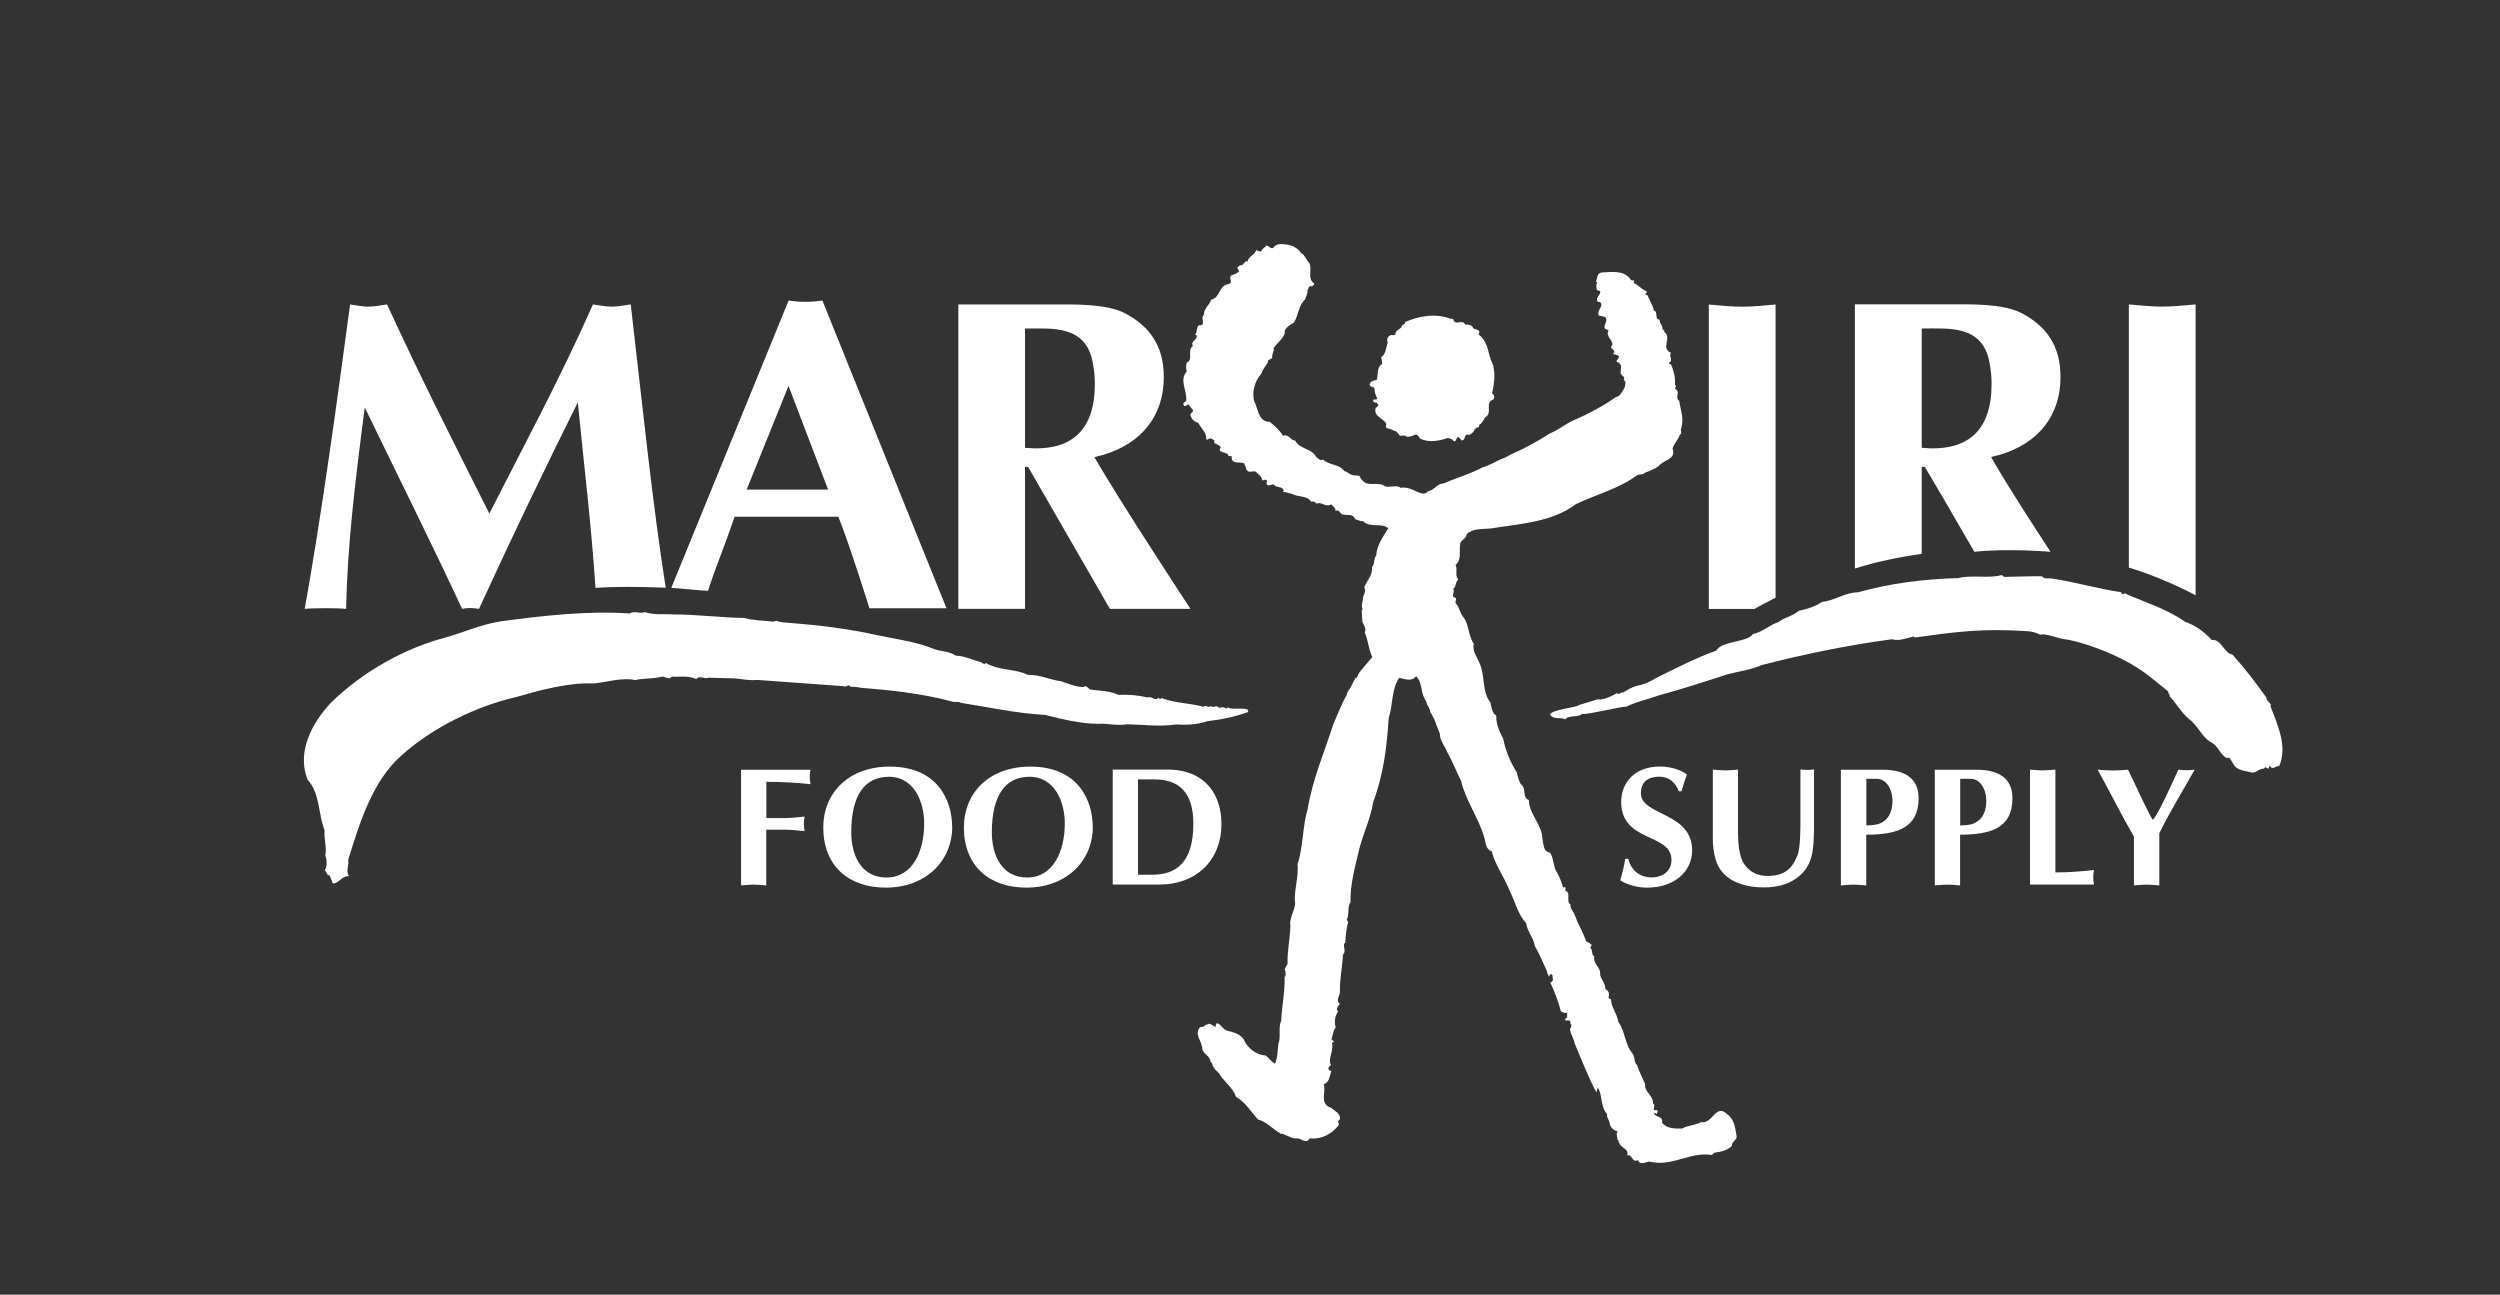<svg width="280" height="145" viewBox="0 0 280 145" fill="none" xmlns="http://www.w3.org/2000/svg">
<rect x="0" y="0" width="280" height="145" fill="#333333" stroke="none"/>
<path d="M114.8 36.794C117.833 36.794 121.57 36.392 122.376 40.532C122.577 41.584 122.622 42.322 122.622 43.027C122.622 48.163 120.026 50.648 114.8 50.155V36.806V36.794ZM107.325 68.194H114.8V52.293H115.147C116.244 54.184 124.312 68.194 124.312 68.194H133.331C133.331 68.194 125.308 55.974 122.566 51.196C127.199 50.2 130.343 47.112 130.343 42.222C130.343 38.831 128.855 36.593 126.013 35.093C123.92 33.997 120.283 34.097 117.944 34.097H107.336V68.194H107.325Z" fill="white"/>
<path d="M196.502 68.193C196.502 68.193 198.516 67.096 198.852 66.939C198.852 66.939 198.852 66.939 198.863 66.939V34.107C197.621 34.208 196.368 34.353 195.126 34.353C193.884 34.353 192.63 34.208 191.388 34.107V68.204H196.502V68.193Z" fill="white"/>
<path d="M85.831 99.167C85.361 99.133 84.891 99.077 84.421 99.077C83.951 99.077 83.469 99.133 82.999 99.167V86.208H90.777C90.732 86.466 90.687 86.757 90.687 87.014C90.687 87.271 90.743 87.562 90.777 87.831C89.624 87.697 87.823 87.562 85.831 87.562V91.624H87.834C88.572 91.624 89.322 91.546 90.117 91.457C90.072 91.725 90.027 92.005 90.027 92.273C90.027 92.542 90.083 92.822 90.117 93.09C89.322 93.012 88.572 92.922 87.811 92.922H85.819V99.178L85.831 99.167Z" fill="white"/>
<path d="M99.536 86.992C102.367 86.992 103.508 89.789 103.508 92.229C103.508 95.362 102.199 98.282 99.29 98.282C96.38 98.282 95.34 95.675 95.34 93.225C95.34 88.995 96.906 87.003 99.536 87.003V86.992ZM106.642 92.587C106.619 89.655 105.03 85.861 99.648 85.861C94.948 85.861 92.206 88.905 92.206 92.665C92.206 96.962 95.026 99.413 99.2 99.413C103.833 99.413 106.664 96.279 106.653 92.587H106.642Z" fill="white"/>
<path d="M115.283 86.992C118.126 86.992 119.256 89.789 119.256 92.229C119.256 95.362 117.946 98.282 115.037 98.282C112.128 98.282 111.087 95.675 111.087 93.225C111.087 88.995 112.654 87.003 115.283 87.003V86.992ZM122.389 92.587C122.367 89.655 120.778 85.861 115.395 85.861C110.684 85.861 107.954 88.905 107.954 92.665C107.954 96.962 110.774 99.413 114.948 99.413C119.58 99.413 122.411 96.279 122.4 92.587H122.389Z" fill="white"/>
<path d="M127.468 87.294H129.314C131.977 87.294 133.656 88.693 133.656 92.24C133.656 96.66 131.675 97.969 129.068 97.969H127.456V87.294H127.468ZM124.625 86.197V99.066H129.918C133.79 99.066 136.8 96.537 136.8 92.263C136.8 89.163 135.133 86.343 131.093 86.197H124.625Z" fill="white"/>
<path d="M188.031 88.636C187.65 87.629 186.934 86.992 185.86 86.992C184.372 86.992 183.779 87.764 183.779 88.838C183.779 91.389 189.519 90.919 189.519 95.25C189.519 97.667 187.438 99.413 184.517 99.413C183.476 99.413 182.357 99.166 181.473 98.596C181.697 97.801 181.91 97.007 182.022 96.19H182.38C182.671 97.499 183.689 98.271 184.987 98.271C186.162 98.271 187.203 97.611 187.203 96.302C187.203 93.28 181.574 94.377 181.574 89.823C181.574 87.652 183.062 85.85 185.938 85.85C187.303 85.85 188.501 86.365 188.926 86.757C188.702 87.361 188.512 87.987 188.322 88.625H188.042L188.031 88.636Z" fill="white"/>
<path d="M191.812 86.198C192.293 86.231 192.752 86.287 193.233 86.287C193.714 86.287 194.173 86.231 194.654 86.198V91.558C194.654 92.599 194.621 94.143 194.788 95.128C194.956 96.056 195.113 96.638 195.796 97.299C196.4 97.869 197.116 98.104 197.944 98.104C199.701 98.104 200.641 97.466 201.312 95.822C201.648 94.993 201.648 92.834 201.648 91.905V86.176C201.894 86.209 202.163 86.231 202.409 86.231C202.655 86.231 202.924 86.209 203.17 86.176V92.901C203.114 95.049 203.125 97.019 201.167 98.384C200.148 99.123 198.839 99.391 197.597 99.391C195.314 99.391 192.83 98.675 192.136 96.213C191.924 95.475 191.834 94.647 191.834 93.886V86.176L191.812 86.198Z" fill="white"/>
<path d="M209.021 87.227H210.196C211.169 87.227 211.953 88.234 211.953 89.744C211.953 90.897 211.505 91.971 210.274 92.318C209.882 92.419 209.446 92.43 209.032 92.452V87.238L209.021 87.227ZM209.021 93.482C212.423 93.482 214.884 92.766 214.884 89.397C214.884 87.26 213.463 86.208 210.834 86.208H206.178V99.166C206.648 99.133 207.13 99.077 207.6 99.077C208.07 99.077 208.54 99.133 209.021 99.166V93.482Z" fill="white"/>
<path d="M219.531 87.227H220.706C221.691 87.227 222.463 88.234 222.463 89.745C222.463 90.897 222.016 91.971 220.785 92.318C220.393 92.419 219.957 92.43 219.543 92.453V87.238L219.531 87.227ZM219.531 93.482C222.933 93.482 225.395 92.766 225.395 89.398C225.395 87.26 223.974 86.208 221.344 86.208H216.7V99.167C217.17 99.133 217.64 99.077 218.121 99.077C218.603 99.077 219.061 99.133 219.531 99.167V93.482Z" fill="white"/>
<path d="M230.192 97.712C231.837 97.712 233.236 97.578 234.523 97.444C234.478 97.712 234.434 97.992 234.434 98.249C234.434 98.507 234.49 98.798 234.523 99.066H227.361V86.197C227.831 86.231 228.313 86.287 228.782 86.287C229.252 86.287 229.722 86.231 230.204 86.197V97.712H230.192Z" fill="white"/>
<path d="M239.001 93.706C237.579 91.266 236.337 88.715 234.938 86.208C235.509 86.242 236.08 86.298 236.639 86.298C237.199 86.298 237.77 86.242 238.34 86.208C238.855 87.249 239.415 88.457 239.941 89.576C240.455 90.628 240.903 91.557 241.127 91.837C241.843 90.953 243.242 87.808 243.969 86.208C244.271 86.242 244.573 86.264 244.898 86.264C245.2 86.264 245.502 86.242 245.804 86.208C244.439 88.625 243.029 90.908 241.843 93.325V99.166C241.373 99.133 240.892 99.077 240.422 99.077C239.952 99.077 239.482 99.133 239.001 99.166V93.706Z" fill="white"/>
<path d="M224.483 64.613C225.927 64.591 227.281 64.523 228.713 64.546C228.937 64.926 229.563 64.725 229.798 64.792C232.439 65.184 235.136 65.989 237.564 66.325C237.699 66.829 238.023 66.236 238.202 66.571C240.194 67.41 242.958 68.339 244.681 69.615C245.845 70.029 246.897 70.756 247.703 71.674C248.777 71.54 249.079 73.162 250.042 73.319C251.53 74.986 252.503 76.284 253.846 78.142C253.824 78.466 254.227 78.657 254.361 78.959L254.271 79.037C255.066 81.141 256.241 83.614 255.267 85.796C254.82 85.762 254.529 86.355 254.204 85.718L254.059 86.12C253.857 86.02 253.757 85.773 253.567 86.087C252.951 86.087 252.694 86.568 252.246 86.534L251.116 86.277C250.109 85.964 250.277 85.606 249.639 84.822C249.583 84.945 249.426 84.889 249.348 84.878C248.71 84.543 248.453 83.625 247.781 83.211C246.673 82.685 246.192 81.297 245.219 80.57C244.29 79.809 243.753 78.746 242.947 77.94L243.036 77.862C242.32 77.034 244.032 78.366 240.72 75.736C237.408 73.095 232.238 71.618 231.007 71.573C230.761 71.517 228.87 70.868 228.523 71.092C228.008 70.812 227.404 70.689 226.788 70.678C221.932 70.376 219.112 70.756 214.434 71.405L214.367 71.282C213.494 71.461 212.767 71.831 211.883 71.596C206.914 72.267 202.17 73.24 197.28 74.494C196.093 75.031 194.807 75.176 193.553 75.501C191.035 76.307 188.383 77.191 185.922 77.84C184.702 78.287 183.359 78.556 182.173 79.138C181.266 79.16 178.178 79.999 177.148 79.977C176.869 80.369 175.548 80.067 175.313 80.581C174.888 80.268 174.049 80.682 173.601 80.033C173.814 79.44 176.432 79.294 176.857 78.959L178.95 78.321C179.51 78.478 180.617 77.918 181.099 77.627C181.322 77.929 181.479 77.448 181.792 77.56C183.639 76.374 183.504 77.135 185.44 75.96C187.611 74.885 189.905 73.688 192.222 72.871C192.792 71.763 195.769 71.954 196.328 71.014C197.291 70.835 198.253 69.962 199.216 69.66C199.909 69.089 200.782 69.033 201.431 68.418C202.394 68.239 203.266 67.936 204.083 67.41C205.493 67.265 206.623 66.359 208.101 66.336C211.614 65.351 215.419 64.848 219.336 64.747C220.723 64.356 222.816 64.826 224.203 64.4L224.472 64.624L224.483 64.613Z" fill="white"/>
<path d="M40.845 45.611C44.627 53.433 48.566 61.322 51.755 68.193C52.404 68.047 52.998 68.092 53.647 68.193C57.183 60.472 60.92 52.683 64.714 45.063C65.385 51.945 66.236 58.793 66.694 65.843C69.123 65.675 71.506 65.72 74.561 65.821C73.118 56.678 72.043 46.227 70.645 34.096C69.951 34.197 69.201 34.343 68.507 34.343C67.814 34.343 67.109 34.197 66.415 34.096C62.632 42.612 58.391 50.445 54.81 57.517C50.871 49.696 46.932 41.918 43.352 34.096C42.647 34.197 41.953 34.343 41.259 34.343C40.565 34.343 39.905 34.197 39.211 34.096C37.522 46.708 35.921 58.178 34.131 68.193C34.925 68.092 37.969 68.092 38.764 68.193C38.909 61.221 39.715 54.384 40.856 45.611H40.845Z" fill="white"/>
<path d="M79.295 66.168C80.1 63.684 81.32 60.696 82.282 57.876H93.898C95.095 60.83 97.378 68.126 97.378 68.126H106.006L92.108 33.66C91.459 33.761 90.854 33.806 90.216 33.806C89.579 33.806 88.974 33.761 88.325 33.66L75.188 65.832C75.188 65.832 78.87 66.168 79.306 66.179L79.295 66.168ZM88.314 43.217L92.745 54.832H83.625L88.314 43.217Z" fill="white"/>
<path d="M70.531 68.708C71.035 68.361 71.65 68.786 72.221 68.551C73.25 68.909 74.336 68.741 75.421 68.82C77.95 68.808 80.927 69.189 83.333 69.211C84.429 69.502 85.526 69.502 86.611 69.625L86.958 69.525C87.439 69.737 88.066 69.726 88.67 69.782C91.815 70.028 95.004 70.431 98.014 71.091C100.073 71.55 102.378 71.807 104.415 72.613C105.277 73.016 106.206 72.848 107.034 73.43C108.097 73.475 108.936 73.922 109.887 74.18C110.021 74.225 110.156 74.403 110.312 74.359L110.413 74.247C111.924 75.153 113.658 74.851 115.124 75.59C116.422 75.534 117.597 76.149 118.862 76.306C119.611 76.563 120.607 76.977 121.346 76.944C121.693 76.675 121.861 77.145 122.14 77.235C123.148 77.38 124.323 77.358 125.251 77.828C126.382 77.772 127.456 77.861 128.541 78.119C128.989 77.917 129.392 78.611 129.761 78.119C129.862 78.477 130.164 78.052 130.309 78.264C131.965 78.79 133.219 78.745 134.808 79.159C135.076 78.88 135.412 79.372 135.591 79.07C135.882 79.372 136.296 78.88 136.576 79.305C136.867 79.137 137.135 79.193 137.393 79.383L137.437 79.238C138.232 79.529 139.038 79.227 139.731 79.462L139.81 79.741C138.232 80.301 136.867 80.581 135.233 80.771C134.114 81.162 132.827 81.218 131.708 81.14C129.795 81.409 128.217 81.162 126.214 81.118C125.005 81.319 124.065 80.983 122.957 81.073C120.921 81.039 118.974 80.547 117.026 80.066C113.77 79.887 110.805 79.215 107.638 78.723C107.369 78.499 106.877 78.723 106.485 78.533C103.173 77.66 99.827 77.302 96.459 77.033C96.056 76.966 95.743 76.888 95.295 76.933C94.971 76.507 94.825 77.056 94.478 76.854C91.255 76.63 87.887 76.362 84.799 76.149C83.937 76.25 83.131 76.049 82.303 75.981C81.33 75.948 80.345 75.925 79.327 75.903C78.879 76.116 78.353 75.579 77.984 76.06C77.1 75.623 75.981 75.847 75.253 75.78C74.94 76.205 74.537 75.769 74.157 75.78C73.138 76.06 72.042 75.937 71.135 76.172C69.737 75.836 67.912 76.418 66.469 76.552C63.727 76.407 60.516 77.291 57.651 78.108C53.365 79.103 48.43 81.476 44.939 84.631C41.671 87.518 40.25 92.274 38.986 96.347C39.165 96.851 38.661 97.489 39.087 98.138C38.225 98.071 37.968 98.999 37.274 98.932L36.904 98.015C36.602 98.138 36.591 97.634 36.379 97.478C36.669 96.974 36.614 96.314 36.434 95.81C36.625 94.781 36.255 94.042 36.356 92.99C35.651 91.312 35.864 88.839 34.443 87.317C33.234 84.251 34.901 81.039 36.994 78.779C40.519 75.276 45.398 72.546 49.975 71.382C52.011 70.789 53.969 69.916 56.073 69.592C60.717 68.965 65.786 68.383 70.509 68.708H70.531Z" fill="white"/>
<path d="M215.234 62.059V52.29H215.581C216.678 54.181 218.065 56.475 218.815 57.818L221.131 61.802C224.835 61.388 229.658 61.802 229.658 61.802C227.443 58.389 225.026 54.718 223 51.182C227.633 50.187 230.777 47.098 230.777 42.208C230.777 38.817 229.278 36.579 226.435 35.08C224.343 33.983 220.706 34.084 218.367 34.084H207.748V63.671C210.087 62.943 212.593 62.395 215.223 62.037L215.234 62.059ZM215.234 36.792C218.278 36.792 222.015 36.389 222.81 40.529C223.011 41.581 223.056 42.32 223.056 43.025C223.056 48.161 220.46 50.645 215.234 50.153V36.803V36.792Z" fill="white"/>
<path d="M245.906 66.671V34.096C244.663 34.197 243.41 34.343 242.168 34.343C240.926 34.343 239.684 34.197 238.43 34.096V63.571C238.43 63.571 241.955 64.567 245.906 66.671Z" fill="white"/>
<path d="M145.775 28.356C146.178 28.624 146.313 29.117 146.66 29.486C146.995 30.247 146.369 31.198 147.197 31.758C147.197 31.914 147.018 32.071 146.861 32.071C146.525 31.937 146.592 32.362 146.436 32.496C146.503 32.832 146.257 33.19 146.167 33.537C145.395 34.253 145.429 35.339 144.925 36.122C144.567 36.368 143.761 36.748 143.896 37.319C143.694 37.991 142.967 38.449 142.609 39.054C142.609 39.121 142.743 39.054 142.698 39.166C142.609 39.389 142.43 39.77 142.497 40.061C142.318 40.329 141.937 40.195 142.004 40.598C141.758 40.934 141.422 41.404 141.266 41.862C140.55 42.646 140.203 43.821 140.46 44.917C140.93 45.745 140.885 47.256 142.239 47.256C142.821 47.771 143.269 48.129 143.705 48.812C144.31 48.543 144.489 49.304 145.059 49.349C145.619 50.367 146.906 50.177 147.42 51.195C147.644 51.329 147.868 51.665 148.181 51.464C148.853 52.135 149.961 51.934 150.543 52.75C150.945 52.84 151.236 53.243 151.695 53.243L152.232 53.288C152.389 53.556 152.568 53.87 152.881 54.048C153.53 54.429 154.481 53.937 155.131 54.474C155.757 54.63 156.373 54.272 156.865 54.63C157.839 54.474 158.488 55.078 159.293 55.279C159.562 55.324 159.786 55.235 159.942 55.011C160.636 54.944 160.916 54.149 161.677 54.149C163.098 53.523 164.62 53.108 165.996 52.37C166.578 52.169 167.16 51.922 167.731 51.609C168.201 51.363 168.749 51.229 169.174 50.915C170.73 50.244 172.218 49.427 173.606 48.532C174.669 48.129 175.564 47.267 176.638 46.909C178.126 46.215 179.581 45.466 180.958 44.481C181.495 44.414 181.651 43.832 181.931 43.463C182.021 43.149 182.177 42.791 181.864 42.545C182.088 42.097 181.528 42.142 181.506 41.739C181.528 41.18 181.73 40.867 181.17 40.542H181.058C181.014 40.251 181.64 39.96 181.125 39.781L180.633 39.624C181.237 39.199 180.029 39.065 180.588 38.662C180.655 38.035 179.783 37.666 180.163 37.039C180.029 36.838 179.648 36.928 179.715 36.614C179.693 36.279 179.984 36.055 179.895 35.697C179.715 35.204 178.955 35.652 179.011 35.048C179.011 34.622 179.704 34.108 179.122 33.806H178.966C178.496 33.268 179.861 32.675 178.854 32.496C178.831 32.272 178.697 31.937 178.899 31.646C178.876 31.579 178.809 31.601 178.742 31.601C178.899 31.198 178.831 30.583 179.391 30.516C180.566 30.448 181.976 30.247 182.681 31.377L183.017 31.422C183.084 31.489 182.972 31.601 182.949 31.691C183.487 31.87 183.867 32.452 184.415 32.608C184.505 32.787 184.259 32.832 184.303 32.989L184.639 33.145L184.572 33.212C184.796 33.727 185.132 34.208 185.221 34.768C185.781 34.925 185.221 35.809 185.915 35.809C185.758 36.144 186.318 36.502 186.183 36.894C186.273 36.939 186.452 36.961 186.407 37.095L186.362 37.163C187.347 37.744 185.915 39.009 187.168 39.524C186.81 39.792 187.482 40.329 186.944 40.609C186.877 40.81 187.101 40.743 187.168 40.833C187.459 41.527 187.661 42.254 187.593 43.105C187.84 43.239 187.549 43.395 187.638 43.575C188.265 43.888 187.526 44.537 188.063 44.884C188.242 45.992 188.668 46.976 188.242 48.129C188.31 48.263 188.287 48.442 188.287 48.621C188.198 48.577 188.175 48.688 188.131 48.711C187.929 49.293 187.504 49.651 187.325 50.244C187.772 51.486 186.318 51.464 185.747 52.224C185.277 52.538 184.762 52.762 184.236 52.941C183.945 53.254 183.654 53.03 183.319 53.254C181.293 54.742 178.798 55.369 176.515 56.454C173.818 58.502 170.193 58.659 166.903 59.196C165.951 59.285 164.944 59.151 164.251 59.845C164.295 60.225 163.736 60.449 163.557 60.807C163.378 61.703 163.758 62.676 163.02 63.28C163.288 63.75 162.908 64.5 163.333 64.903C162.975 65.171 163.132 65.709 162.751 65.944C163.042 66.347 162.348 66.839 163.064 66.973C163.154 67.152 162.908 67.398 163.064 67.6C163.512 68.07 163.49 68.73 163.948 69.178C164.553 70.05 164.441 71.225 165.079 72.109C164.832 72.893 165.459 73.598 165.728 74.314C166.354 75.69 165.951 77.47 166.925 78.678C167.015 79.126 167.104 79.596 167.35 79.987C167.731 80.077 167.529 80.48 167.619 80.748C167.708 81.465 168.022 82.102 168.357 82.729C168.626 84.083 169.141 85.359 169.89 86.511C169.958 86.981 170.137 87.451 170.316 87.82C171.009 88.246 170.428 89.331 171.233 89.6C171.256 91.245 172.699 92.296 172.744 93.919C172.878 94.434 172.789 95.385 173.606 95.497C173.986 96.079 173.964 96.851 174.255 97.5C174.59 98.059 174.881 98.675 175.06 99.391C175.105 99.391 175.195 99.391 175.217 99.324C175.396 99.413 175.351 99.66 175.284 99.749C176.045 99.951 175.307 100.969 175.911 101.327C175.821 101.775 176.291 102.133 176.403 102.569C176.761 103.543 177.321 104.438 177.645 105.434C177.869 105.546 178.115 105.635 178.294 105.881C178.205 105.971 178.071 106.038 178.138 106.195C178.451 106.441 178.182 106.911 178.563 107.112C178.384 108.008 179.324 108.31 179.212 109.16C179.324 109.72 179.839 110.156 179.794 110.783C180.152 110.962 180.286 111.23 180.174 111.633L180.13 111.7C180.219 111.767 180.286 111.947 180.443 111.902C180.398 112.752 181.137 113.524 181.249 114.442C182.054 115.527 181.942 116.982 182.871 118.023C183.14 118.47 182.983 118.952 183.364 119.31C183.587 120.048 183.968 120.731 184.259 121.425C184.124 122.342 185.176 122.622 185.132 123.584C185.557 123.808 184.863 124.502 185.557 124.323C185.803 124.435 185.557 124.614 185.557 124.77C185.445 124.748 185.333 124.569 185.243 124.703C185.445 125.196 186.351 124.994 186.139 125.744C186.698 126.415 187.56 126.415 188.41 126.393C189.059 126.013 189.876 126.057 190.525 125.677C191.812 125.945 192.148 123.54 193.435 124.782C194.308 125.408 194.33 126.404 194.509 127.299C194.509 127.725 193.905 127.881 193.972 128.329C193.502 128.844 192.685 129.023 192.036 129.09L191.723 129.358C189.25 128.956 187.291 130.735 184.74 130.097C184.292 130.119 183.733 130.567 183.431 129.94C182.849 130.209 182.849 129.515 182.424 129.358C182.379 129.448 182.267 129.381 182.2 129.403C182.401 129.247 182.222 128.978 182.155 128.821C181.886 128.553 181.484 128.374 181.394 128.06C181.17 127.971 181.416 127.635 181.125 127.635C181.215 127.344 180.924 127.053 181.193 126.718C180.835 126.65 180.454 126.382 180.309 125.957C180.331 125.531 179.906 125.196 179.995 124.782C179.234 123.898 179.503 122.846 179.022 121.906C178.955 121.928 178.932 121.883 178.91 121.861L178.798 122.353C177.858 120.597 177.131 118.661 176.37 116.881C176.258 116.299 175.9 115.818 175.832 115.214C175.967 115.147 176.012 114.945 175.989 114.789C175.788 114.655 176.012 114.207 175.609 114.296C175.519 114.274 175.385 114.341 175.295 114.252C175.251 114.117 175.407 114.006 175.519 113.983V113.446C175.318 113.446 174.982 113.446 174.803 113.222C174.49 112.047 174.132 111.107 173.628 110.022C173.829 110.044 173.897 109.82 173.941 109.664C173.829 109.485 174.008 109.037 173.628 109.127C173.516 109.171 173.583 109.283 173.561 109.395C173.382 109.261 173.27 108.992 173.248 108.746C172.822 107.806 172.397 106.81 171.894 105.937C171.782 105.065 171.043 104.337 170.931 103.397C169.98 102.39 169.711 100.991 169.085 99.772C168.503 98.261 167.417 96.817 167.082 95.363C166.366 95.117 166.433 94.367 166.231 93.785C165.605 91.58 164.139 89.644 163.646 87.462C163.132 86.466 162.695 85.303 162.113 84.284C161.845 83.568 161.263 82.998 161.263 82.169C160.905 81.364 160.703 80.48 160.177 79.741C160.2 79.294 159.73 78.958 159.752 78.544C159.058 77.738 159.394 76.518 158.6 75.735C158.107 76.384 157.357 76.048 156.708 75.914C155.824 77.223 156.015 78.958 155.533 80.435C155.31 83.859 154.951 86.668 153.799 89.846C153.486 91.804 152.512 93.695 152.109 95.631C151.684 97.41 151.214 99.167 151.259 101.036C150.878 101.596 151.147 102.435 150.833 103.017L150.99 103.241C150.811 103.979 150.699 104.818 150.677 105.557C150.252 105.848 150.878 106.497 150.408 106.911C150.363 108.265 150.028 109.653 150.073 111.029C150.095 111.499 149.535 112.07 150.073 112.428C149.894 112.651 149.625 112.92 149.804 113.233L149.871 113.278C149.513 113.771 149.401 114.498 149.603 115.08C149.289 115.438 149.289 116.031 149.11 116.367L149.424 116.702C149.021 116.725 149.289 117.016 149.222 117.284C149.177 117.441 149.2 117.732 149.11 117.933C149.021 118.336 148.819 118.851 149.065 119.287C148.909 119.422 148.663 119.601 148.842 119.824C148.909 119.914 148.998 119.936 149.11 119.936C148.909 120.473 148.931 121.201 148.26 121.447C148.551 122.387 147.723 123.674 149.11 124.077C149.491 124.457 150.24 124.726 150.039 125.431C149.681 125.565 150.039 125.811 149.927 126.035C149.121 127.053 147.946 127.635 146.682 127.501C146.301 128.172 145.787 127.523 145.328 127.501C144.589 127.59 144.108 127.031 143.437 126.964C142.609 126.516 141.859 125.61 140.897 125.386C140.091 124.491 139.453 123.405 138.424 122.846C138.133 121.827 137.002 121.089 136.532 120.216L135.995 119.679L136.04 119.612C135.704 119.5 135.906 119.03 135.57 118.918C135.57 118.269 134.72 118.045 134.652 117.452C134.652 116.624 133.679 115.829 134.429 115.024C134.854 115.158 135.212 114.42 135.671 114.755L136.118 115.024C136.208 114.89 136.118 114.688 136.32 114.599C136.767 114.71 136.946 115.315 137.472 115.449C138.233 115.628 139.184 115.874 139.453 116.758C140.035 117.609 140.785 118.157 141.792 118.224C142.127 118.538 142.396 118.896 142.799 119.142C143.135 118.358 143.067 117.654 143.179 116.915C143.493 116.132 143.135 115.113 143.493 114.33C143.56 112.73 143.94 110.973 143.873 109.418C144.075 109.283 143.94 109.015 143.985 108.813C143.739 108.522 144.097 108.231 144.209 107.963C144.142 106.654 144.5 105.031 144.522 103.643C144.366 102.67 145.238 101.752 145.015 100.779C145.015 99.29 145.44 98.283 145.328 96.773C145.977 94.792 145.865 92.61 146.458 90.607C147.018 87.272 148.282 84.374 149.334 81.106C149.826 79.999 150.229 78.879 150.845 77.817C150.845 77.458 151.18 77.212 151.315 76.899C151.494 76.563 151.65 76.25 151.807 75.925C152.165 75.925 151.964 75.5 152.232 75.433V75.321L153.698 73.587C153.251 72.691 153.273 71.763 152.848 70.845C153.072 70.42 152.713 69.995 152.579 69.603L152.512 68.294C152.579 68.316 152.602 68.271 152.624 68.249C152.378 67.846 152.691 67.275 152.669 66.828C152.781 66.537 153.049 66.067 152.781 65.809C153.072 65.049 153.765 64.433 153.665 63.493C154.023 63.202 153.799 62.564 154.135 62.228C154.202 61.054 154.896 60.136 155.489 59.162C154.683 58.491 153.486 59.185 152.635 58.357C152.344 58.446 152.031 58.155 151.785 58.178C151.516 57.26 150.319 58.021 150.05 57.327C149.916 57.215 149.714 57.103 149.558 57.215C149.647 56.88 149.244 56.678 149.088 56.477C148.506 56.88 147.98 56.141 147.465 56.41C147.286 56.231 147.062 56.074 146.861 56.208C146.324 55.403 145.417 55.761 144.701 55.291C144.388 55.313 144.03 55.022 143.694 55.134C143.828 55 143.739 54.888 143.694 54.754C143.403 54.462 142.888 54.619 142.653 54.261C142.385 54.216 141.96 54.597 141.848 54.149C141.87 53.993 141.982 53.724 141.691 53.724C141.602 53.791 141.467 53.791 141.355 53.791C141.333 53.343 140.93 53.12 140.617 52.806C140.281 52.717 139.789 53.053 139.576 52.538C139.576 52.314 139.375 52.135 139.375 51.911C138.949 51.665 137.909 52.068 137.954 51.195C137.909 50.904 137.707 51.217 137.573 51.038C137.484 50.524 136.219 50.792 136.723 50.121C136.566 49.696 135.783 49.763 136.029 49.382C135.939 49.27 135.76 49.136 135.604 49.114C135.447 49.024 135.313 49.293 135.111 49.225C135.156 48.442 134.485 47.961 134.194 47.334C133.791 47.312 133.477 46.932 133.343 46.574C133.231 46.215 133.656 46.26 133.612 45.924L133.075 45.275C132.918 45.41 132.605 45.656 132.537 45.275C132.515 45.074 132.739 45.029 132.851 44.917C133.007 43.765 132.023 42.601 132.918 41.605C132.806 41.292 132.828 40.956 132.918 40.598C133.712 40.307 132.896 39.221 133.612 38.752C133.254 38.192 134.261 38.035 133.992 37.509H133.813C134.216 37.218 133.858 36.29 134.574 36.424C134.999 36.111 134.417 35.596 134.843 35.271C134.798 34.533 135.492 34.164 135.648 33.559C136.678 33.38 136.499 31.937 137.584 31.825C138.3 31.623 137.338 30.997 138.077 30.784C138.323 30.717 138.569 30.583 138.77 30.404C138.726 30.247 138.636 30.113 138.569 29.978C138.726 29.844 138.838 29.643 139.106 29.71C139.33 29.531 139.487 29.15 139.733 29.285C139.845 28.658 140.538 28.591 140.718 27.975C140.852 28.11 141.031 28.177 141.255 28.154C141.367 27.841 141.635 27.752 141.837 27.505C142.127 27.483 142.239 27.908 142.609 27.774C142.698 27.505 142.989 27.461 143.191 27.349C144.209 27.304 145.194 27.483 145.775 28.434V28.356Z" fill="white"/>
<path d="M162.784 35.81C163.007 36.548 163.791 35.675 164.093 36.347C164.429 36.324 164.787 36.369 164.954 36.66C165.022 37.041 165.962 36.727 165.603 37.466C166.521 38.092 166.655 39.29 166.958 40.275C167.584 41.382 167.383 42.859 167.114 44.057C167.36 44.191 167.472 44.549 167.226 44.751C166.241 45.109 167.248 46.328 166.308 46.754C166.174 47.067 165.973 47.403 165.659 47.604C165.682 47.716 165.659 47.806 165.57 47.873C165.346 47.806 165.279 48.052 165.122 48.141C165.033 48.455 164.719 48.656 164.429 48.745C164.361 48.566 164.272 48.701 164.16 48.745C164.026 48.947 164.048 49.35 163.69 49.327C163.623 49.193 163.466 49.081 163.354 48.947C163.019 48.992 163.153 49.551 162.817 49.395C162.683 49.193 162.392 49.081 162.123 49.059C161.161 49.395 160.008 49.596 159.046 49.126C158.934 48.88 158.666 48.522 158.352 48.745C158.128 48.88 157.86 48.88 157.58 48.947C157.423 48.656 156.998 48.857 156.774 48.79C156.618 48.589 156.416 48.208 156.081 48.253C155.857 47.895 155.018 48.208 155.275 47.514C155.006 46.798 153.787 46.709 154.078 45.668C154.212 45.579 154.48 45.422 154.301 45.243C154.189 44.974 153.675 45.176 153.809 44.751C153.966 44.706 154.167 44.84 154.257 44.639C154.055 44.281 153.943 43.855 153.921 43.397C153.652 43.374 153.272 43.24 153.451 42.926C153.54 42.68 153.921 42.613 154.189 42.546C154.391 41.942 154.167 41.125 154.794 40.767C154.816 40.476 154.727 40.252 154.682 40.006C155.241 39.648 155.219 38.943 155.42 38.383C155.286 38.07 155.398 37.667 155.756 37.533C155.935 37.488 156.181 37.622 156.293 37.421C156.271 36.884 156.987 36.906 157.032 36.447C157.144 36.313 157.435 36.313 157.367 36.067C158.99 35.373 160.814 35.049 162.537 35.731C162.627 35.575 162.694 35.798 162.806 35.798L162.784 35.81Z" fill="white"/>
</svg>
